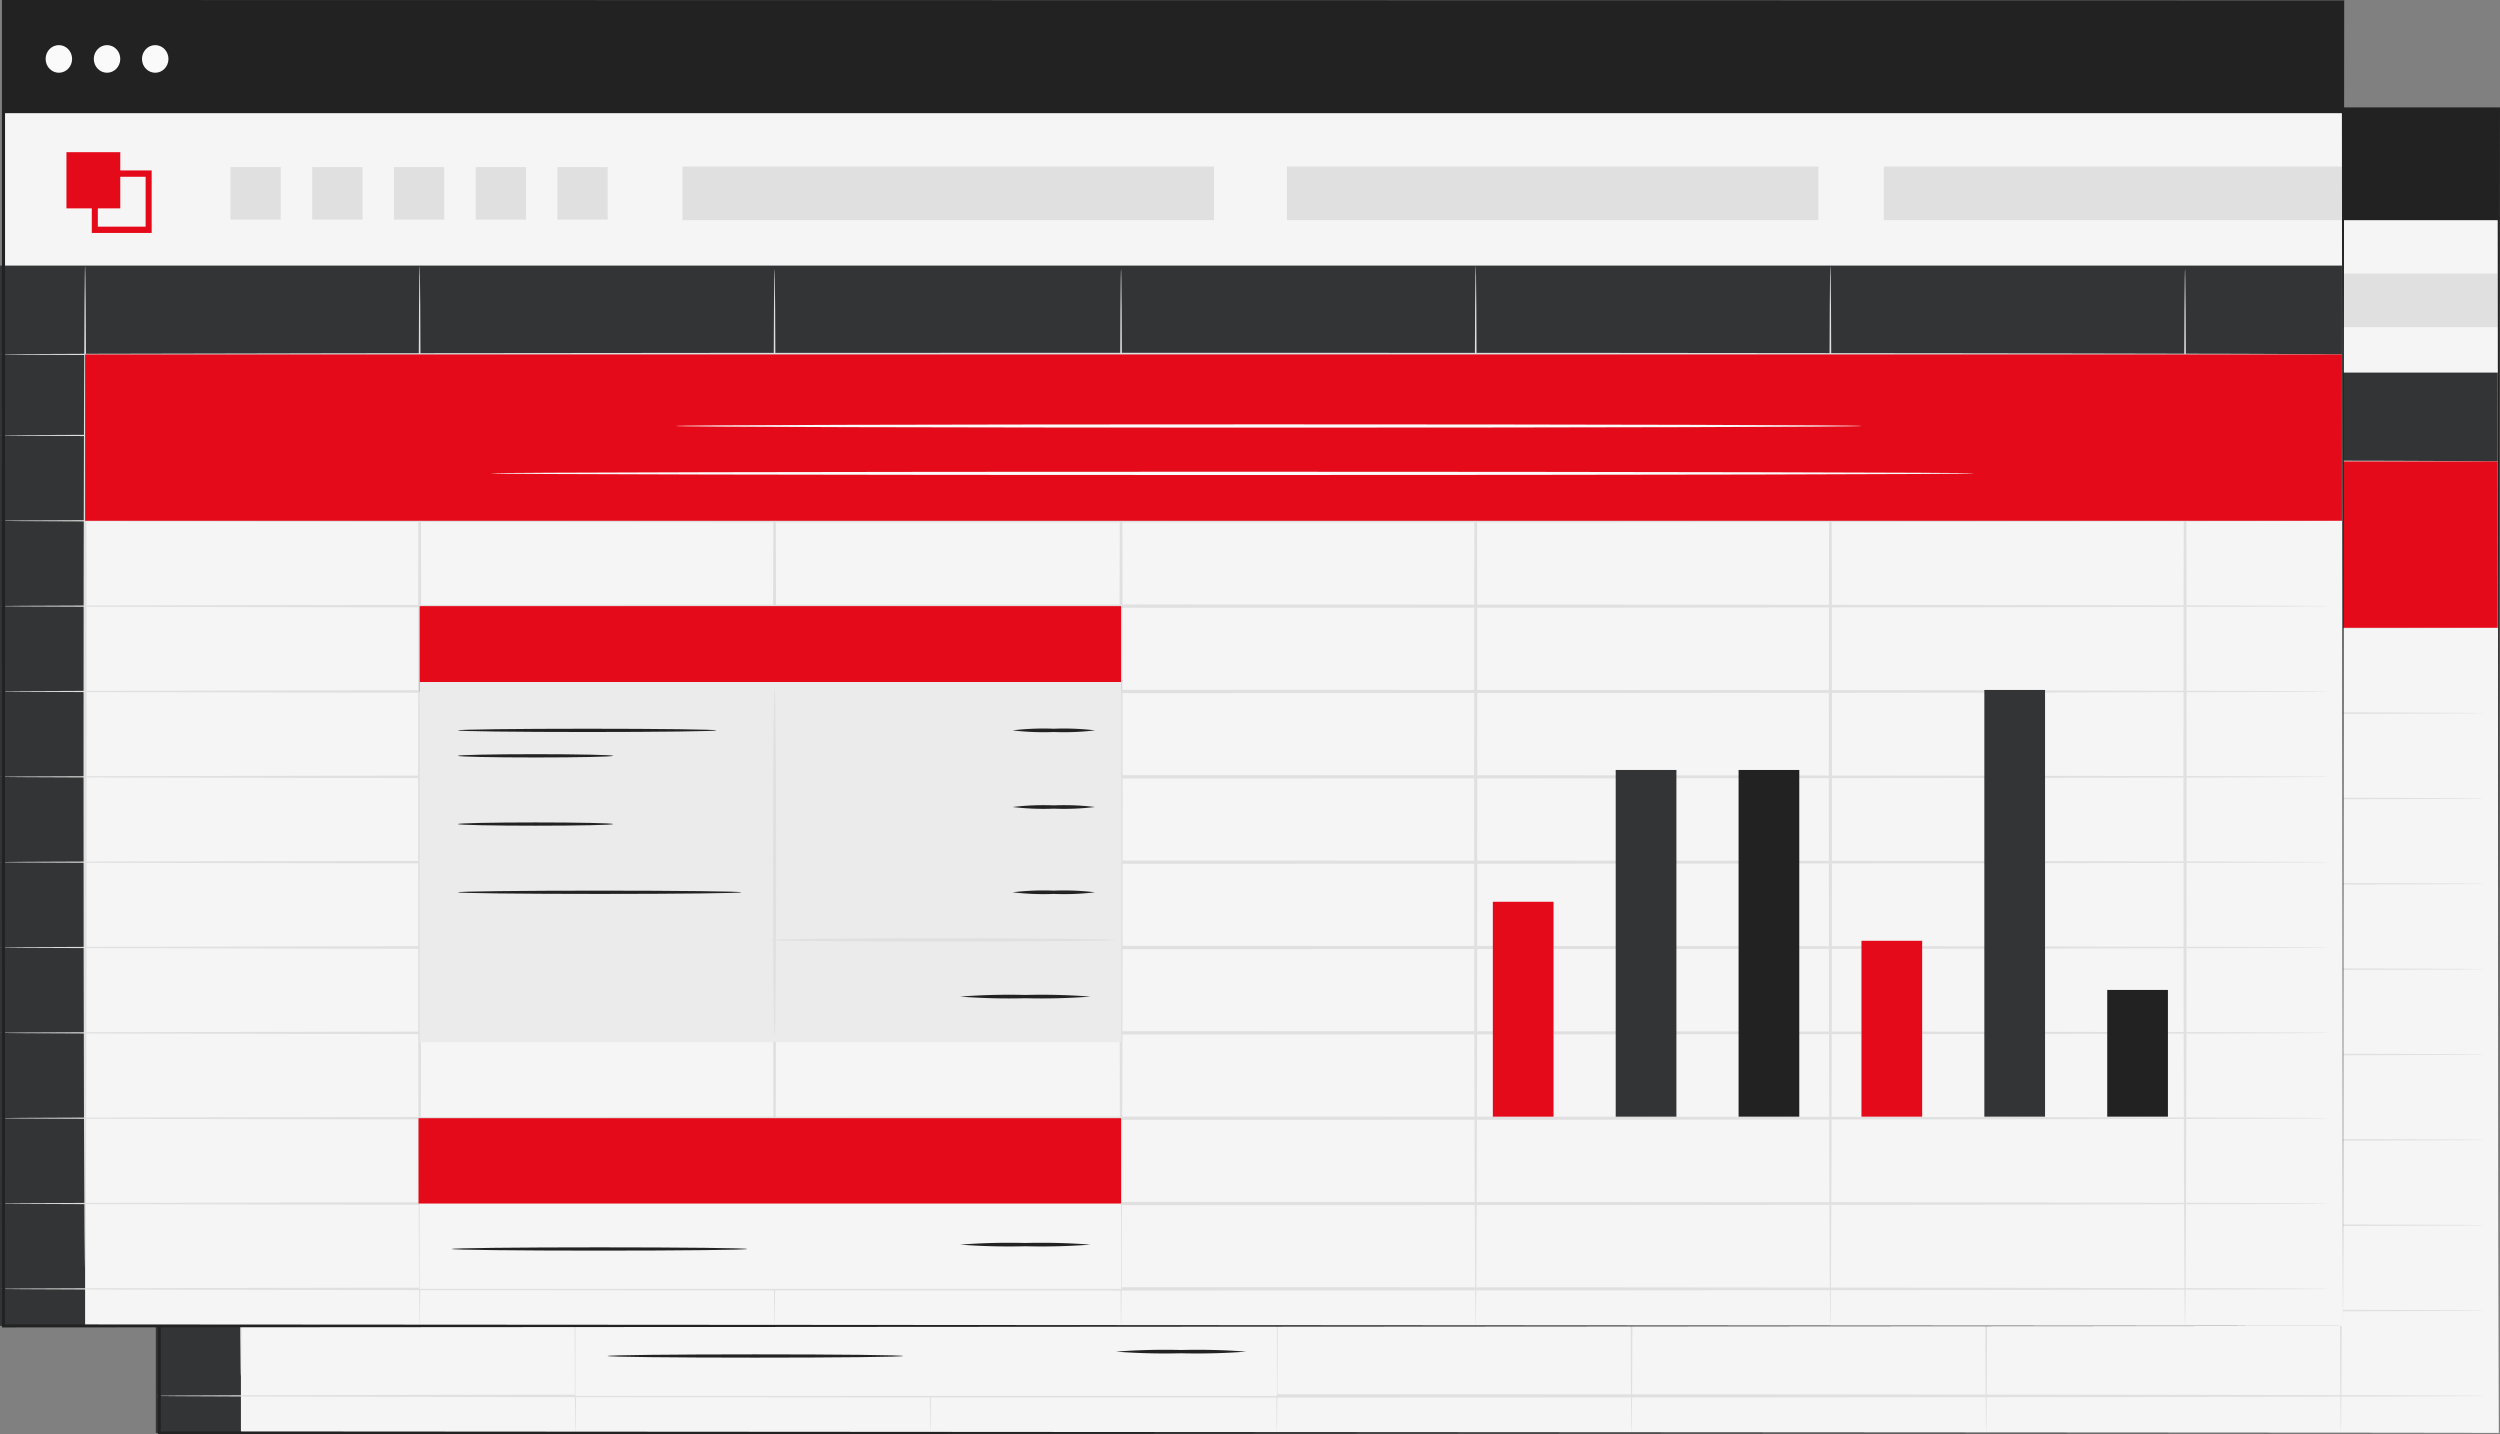 <svg id="Group_835" data-name="Group 835" xmlns="http://www.w3.org/2000/svg" width="373.585" height="214.355" viewBox="0 0 373.585 214.355">
  <rect x="0" y="0" width="373.585" height="214.355" fill="#808080" stroke="none"/>
  <g id="Group_736" data-name="Group 736" transform="translate(23.284 15.99)">
    <g id="Group_639" data-name="Group 639" transform="translate(0.52 0.246)">
      <rect id="Rectangle_138" data-name="Rectangle 138" width="349.603" height="197.89" fill="#f5f5f5"/>
    </g>
    <g id="Group_640" data-name="Group 640" transform="translate(0.52 0.246)">
      <rect id="Rectangle_139" data-name="Rectangle 139" width="349.603" height="16.666" fill="#222"/>
    </g>
    <g id="Group_641" data-name="Group 641" transform="translate(6.818 6.742)">
      <ellipse id="Ellipse_3" data-name="Ellipse 3" cx="1.978" cy="2.064" rx="1.978" ry="2.064" fill="#fafafa"/>
    </g>
    <g id="Group_642" data-name="Group 642" transform="translate(14.018 6.742)">
      <ellipse id="Ellipse_4" data-name="Ellipse 4" cx="1.978" cy="2.064" rx="1.978" ry="2.064" fill="#fafafa"/>
    </g>
    <g id="Group_643" data-name="Group 643" transform="translate(21.217 6.742)">
      <ellipse id="Ellipse_5" data-name="Ellipse 5" cx="1.978" cy="2.064" rx="1.978" ry="2.064" fill="#fafafa"/>
    </g>
    <g id="Group_685" data-name="Group 685" transform="translate(0 39.688)">
      <g id="Group_644" data-name="Group 644" transform="translate(0 5.875)">
        <rect id="Rectangle_140" data-name="Rectangle 140" width="12.717" height="152.572" fill="#333435"/>
      </g>
      <g id="Group_645" data-name="Group 645" transform="translate(0 0)">
        <rect id="Rectangle_141" data-name="Rectangle 141" width="13.276" height="349.969" transform="translate(0 13.276) rotate(-90)" fill="#333435"/>
      </g>
      <g id="Group_647" data-name="Group 647" transform="translate(12.481)">
        <g id="Group_646" data-name="Group 646">
          <path id="Path_688" data-name="Path 688" d="M87.727,306.093c-.13,0-.236-33.571-.236-74.972s.106-74.979.236-74.979.235,33.563.235,74.979S87.857,306.093,87.727,306.093Z" transform="translate(-87.491 -156.142)" fill="#e0e0e0"/>
        </g>
      </g>
      <g id="Group_649" data-name="Group 649" transform="translate(62.476)">
        <g id="Group_648" data-name="Group 648">
          <path id="Path_689" data-name="Path 689" d="M143.086,314.589c-.13,0-.236-35.473-.236-79.22,0-43.762.106-79.227.236-79.227s.235,35.465.235,79.227C143.321,279.116,143.216,314.589,143.086,314.589Z" transform="translate(-142.85 -156.142)" fill="#e0e0e0"/>
        </g>
      </g>
      <g id="Group_651" data-name="Group 651" transform="translate(115.511 0.523)">
        <g id="Group_650" data-name="Group 650">
          <path id="Path_690" data-name="Path 690" d="M201.809,314.621c-.13,0-.235-35.355-.235-78.958,0-43.618.1-78.966.235-78.966s.236,35.348.236,78.966C202.044,279.266,201.939,314.621,201.809,314.621Z" transform="translate(-201.574 -156.697)" fill="#e0e0e0"/>
        </g>
      </g>
      <g id="Group_653" data-name="Group 653" transform="translate(167.289 0.523)">
        <g id="Group_652" data-name="Group 652">
          <path id="Path_691" data-name="Path 691" d="M259.143,314.621c-.13,0-.235-35.355-.235-78.958,0-43.618.1-78.966.235-78.966s.235,35.348.235,78.966C259.378,279.266,259.273,314.621,259.143,314.621Z" transform="translate(-258.908 -156.697)" fill="#e0e0e0"/>
        </g>
      </g>
      <g id="Group_655" data-name="Group 655" transform="translate(220.287)">
        <g id="Group_654" data-name="Group 654">
          <path id="Path_692" data-name="Path 692" d="M317.828,314.589c-.13,0-.236-35.473-.236-79.22,0-43.762.106-79.227.236-79.227s.235,35.465.235,79.227C318.063,279.116,317.957,314.589,317.828,314.589Z" transform="translate(-317.592 -156.142)" fill="#e0e0e0"/>
        </g>
      </g>
      <g id="Group_657" data-name="Group 657" transform="translate(273.286)">
        <g id="Group_656" data-name="Group 656">
          <path id="Path_693" data-name="Path 693" d="M376.512,314.589c-.13,0-.235-35.473-.235-79.22,0-43.762.1-79.227.235-79.227s.235,35.465.235,79.227C376.747,279.116,376.642,314.589,376.512,314.589Z" transform="translate(-376.277 -156.142)" fill="#e0e0e0"/>
        </g>
      </g>
      <g id="Group_659" data-name="Group 659" transform="translate(326.284 0.523)">
        <g id="Group_658" data-name="Group 658">
          <path id="Path_694" data-name="Path 694" d="M435.2,314.621c-.129,0-.235-35.355-.235-78.958,0-43.618.106-78.966.235-78.966s.236,35.348.236,78.966C435.431,279.266,435.326,314.621,435.2,314.621Z" transform="translate(-434.961 -156.697)" fill="#e0e0e0"/>
        </g>
      </g>
      <g id="Group_661" data-name="Group 661" transform="translate(0.011 25.138)">
        <g id="Group_660" data-name="Group 660">
          <path id="Path_695" data-name="Path 695" d="M421.715,183.05c0,.136-77.916.245-174.008.245-96.125,0-174.024-.109-174.024-.245s77.9-.245,174.024-.245C343.8,182.8,421.715,182.914,421.715,183.05Z" transform="translate(-73.683 -182.805)" fill="#e0e0e0"/>
        </g>
      </g>
      <g id="Group_663" data-name="Group 663" transform="translate(0.011 13.03)">
        <g id="Group_662" data-name="Group 662">
          <path id="Path_696" data-name="Path 696" d="M421.715,170.208c0,.136-77.916.246-174.008.246-96.125,0-174.024-.11-174.024-.246s77.9-.245,174.024-.245C343.8,169.963,421.715,170.072,421.715,170.208Z" transform="translate(-73.683 -169.963)" fill="#e0e0e0"/>
        </g>
      </g>
      <g id="Group_665" data-name="Group 665" transform="translate(0.011 37.891)">
        <g id="Group_664" data-name="Group 664">
          <path id="Path_697" data-name="Path 697" d="M421.715,196.577c0,.136-77.916.245-174.008.245-96.125,0-174.024-.109-174.024-.245s77.9-.245,174.024-.245C343.8,196.332,421.715,196.441,421.715,196.577Z" transform="translate(-73.683 -196.332)" fill="#e0e0e0"/>
        </g>
      </g>
      <g id="Group_667" data-name="Group 667" transform="translate(0.011 50.644)">
        <g id="Group_666" data-name="Group 666">
          <path id="Path_698" data-name="Path 698" d="M421.715,210.1c0,.136-77.916.246-174.008.246-96.125,0-174.024-.11-174.024-.246s77.9-.245,174.024-.245C343.8,209.859,421.715,209.969,421.715,210.1Z" transform="translate(-73.683 -209.859)" fill="#e0e0e0"/>
        </g>
      </g>
      <g id="Group_669" data-name="Group 669" transform="translate(0.011 63.397)">
        <g id="Group_668" data-name="Group 668">
          <path id="Path_699" data-name="Path 699" d="M421.715,223.631c0,.136-77.916.246-174.008.246-96.125,0-174.024-.11-174.024-.246s77.9-.245,174.024-.245C343.8,223.386,421.715,223.5,421.715,223.631Z" transform="translate(-73.683 -223.386)" fill="#e0e0e0"/>
        </g>
      </g>
      <g id="Group_671" data-name="Group 671" transform="translate(0.011 76.15)">
        <g id="Group_670" data-name="Group 670">
          <path id="Path_700" data-name="Path 700" d="M421.715,237.159c0,.135-77.916.245-174.008.245-96.125,0-174.024-.11-174.024-.245s77.9-.246,174.024-.246C343.8,236.913,421.715,237.023,421.715,237.159Z" transform="translate(-73.683 -236.913)" fill="#e0e0e0"/>
        </g>
      </g>
      <g id="Group_673" data-name="Group 673" transform="translate(0.011 88.903)">
        <g id="Group_672" data-name="Group 672">
          <path id="Path_701" data-name="Path 701" d="M421.715,250.686c0,.136-77.916.245-174.008.245-96.125,0-174.024-.109-174.024-.245s77.9-.246,174.024-.246C343.8,250.44,421.715,250.55,421.715,250.686Z" transform="translate(-73.683 -250.44)" fill="#e0e0e0"/>
        </g>
      </g>
      <g id="Group_675" data-name="Group 675" transform="translate(0.011 101.656)">
        <g id="Group_674" data-name="Group 674">
          <path id="Path_702" data-name="Path 702" d="M421.715,264.213c0,.136-77.916.245-174.008.245-96.125,0-174.024-.109-174.024-.245s77.9-.246,174.024-.246C343.8,263.967,421.715,264.077,421.715,264.213Z" transform="translate(-73.683 -263.967)" fill="#e0e0e0"/>
        </g>
      </g>
      <g id="Group_677" data-name="Group 677" transform="translate(0.011 114.41)">
        <g id="Group_676" data-name="Group 676">
          <path id="Path_703" data-name="Path 703" d="M421.715,277.74c0,.136-77.916.245-174.008.245-96.125,0-174.024-.109-174.024-.245s77.9-.245,174.024-.245C343.8,277.495,421.715,277.6,421.715,277.74Z" transform="translate(-73.683 -277.495)" fill="#e0e0e0"/>
        </g>
      </g>
      <g id="Group_679" data-name="Group 679" transform="translate(0.011 127.163)">
        <g id="Group_678" data-name="Group 678">
          <path id="Path_704" data-name="Path 704" d="M421.715,291.267c0,.136-77.916.245-174.008.245-96.125,0-174.024-.109-174.024-.245s77.9-.245,174.024-.245C343.8,291.022,421.715,291.131,421.715,291.267Z" transform="translate(-73.683 -291.022)" fill="#e0e0e0"/>
        </g>
      </g>
      <g id="Group_681" data-name="Group 681" transform="translate(0.011 139.916)">
        <g id="Group_680" data-name="Group 680">
          <path id="Path_705" data-name="Path 705" d="M421.715,304.794c0,.136-77.916.245-174.008.245-96.125,0-174.024-.109-174.024-.245s77.9-.245,174.024-.245C343.8,304.549,421.715,304.658,421.715,304.794Z" transform="translate(-73.683 -304.549)" fill="#e0e0e0"/>
        </g>
      </g>
      <g id="Group_683" data-name="Group 683" transform="translate(0.011 152.669)">
        <g id="Group_682" data-name="Group 682">
          <path id="Path_706" data-name="Path 706" d="M421.715,318.321c0,.136-77.916.246-174.008.246-96.125,0-174.024-.11-174.024-.246s77.9-.245,174.024-.245C343.8,318.076,421.715,318.186,421.715,318.321Z" transform="translate(-73.683 -318.076)" fill="#e0e0e0"/>
        </g>
      </g>
      <g id="Group_684" data-name="Group 684" transform="translate(12.717 13.276)">
        <rect id="Rectangle_142" data-name="Rectangle 142" width="337.252" height="24.86" fill="#e50a19"/>
      </g>
    </g>
    <g id="Group_687" data-name="Group 687" transform="translate(100.96 63.412)">
      <g id="Group_686" data-name="Group 686">
        <path id="Path_707" data-name="Path 707" d="M362.72,181.55c0,.136-39.683.246-88.625.246-48.958,0-88.634-.11-88.634-.246s39.675-.245,88.634-.245C323.037,181.3,362.72,181.415,362.72,181.55Z" transform="translate(-185.462 -181.305)" fill="#fafafa"/>
      </g>
    </g>
    <g id="Group_689" data-name="Group 689" transform="translate(73.333 70.495)">
      <g id="Group_688" data-name="Group 688">
        <path id="Path_708" data-name="Path 708" d="M376.546,189.063c0,.136-49.628.246-110.832.246-61.226,0-110.843-.11-110.843-.246s49.617-.245,110.843-.245C326.918,188.818,376.546,188.928,376.546,189.063Z" transform="translate(-154.871 -188.818)" fill="#fafafa"/>
      </g>
    </g>
    <g id="Group_690" data-name="Group 690" transform="translate(62.712 90.578)">
      <rect id="Rectangle_143" data-name="Rectangle 143" width="104.812" height="12.753" fill="#e50a19"/>
    </g>
    <g id="Group_691" data-name="Group 691" transform="translate(62.712 101.916)">
      <rect id="Rectangle_144" data-name="Rectangle 144" width="104.812" height="53.823" fill="#ebebeb"/>
    </g>
    <g id="Group_693" data-name="Group 693" transform="translate(68.422 108.897)">
      <g id="Group_692" data-name="Group 692">
        <path id="Path_709" data-name="Path 709" d="M188.063,229.8c0,.135-8.648.245-19.315.245s-19.316-.11-19.316-.245,8.646-.246,19.316-.246S188.063,229.661,188.063,229.8Z" transform="translate(-149.433 -229.551)" fill="#222"/>
      </g>
    </g>
    <g id="Group_695" data-name="Group 695" transform="translate(68.422 122.898)">
      <g id="Group_694" data-name="Group 694">
        <path id="Path_710" data-name="Path 710" d="M172.637,244.646c0,.136-5.195.246-11.6.246s-11.6-.11-11.6-.246,5.194-.245,11.6-.245S172.637,244.511,172.637,244.646Z" transform="translate(-149.433 -244.401)" fill="#222"/>
      </g>
    </g>
    <g id="Group_697" data-name="Group 697" transform="translate(68.422 133.095)">
      <g id="Group_696" data-name="Group 696">
        <path id="Path_711" data-name="Path 711" d="M191.8,255.462c0,.136-9.483.246-21.181.246s-21.183-.11-21.183-.246,9.483-.245,21.183-.245S191.8,255.326,191.8,255.462Z" transform="translate(-149.433 -255.217)" fill="#222"/>
      </g>
    </g>
    <g id="Group_699" data-name="Group 699" transform="translate(68.422 112.701)">
      <g id="Group_698" data-name="Group 698">
        <path id="Path_712" data-name="Path 712" d="M172.637,233.831c0,.135-5.195.245-11.6.245s-11.6-.11-11.6-.245,5.194-.246,11.6-.246S172.637,233.7,172.637,233.831Z" transform="translate(-149.433 -233.585)" fill="#222"/>
      </g>
    </g>
    <g id="Group_701" data-name="Group 701" transform="translate(151.312 108.897)">
      <g id="Group_700" data-name="Group 700">
        <path id="Path_713" data-name="Path 713" d="M253.537,229.8a38.995,38.995,0,0,1-6.16.245,39,39,0,0,1-6.161-.245,38.794,38.794,0,0,1,6.161-.246A38.788,38.788,0,0,1,253.537,229.8Z" transform="translate(-241.216 -229.551)" fill="#222"/>
      </g>
    </g>
    <g id="Group_703" data-name="Group 703" transform="translate(151.312 120.349)">
      <g id="Group_702" data-name="Group 702">
        <path id="Path_714" data-name="Path 714" d="M253.537,241.942a38.788,38.788,0,0,1-6.16.246,38.794,38.794,0,0,1-6.161-.246,39,39,0,0,1,6.161-.245A39,39,0,0,1,253.537,241.942Z" transform="translate(-241.216 -241.697)" fill="#222"/>
      </g>
    </g>
    <g id="Group_705" data-name="Group 705" transform="translate(151.312 133.095)">
      <g id="Group_704" data-name="Group 704">
        <path id="Path_715" data-name="Path 715" d="M253.537,255.462a38.786,38.786,0,0,1-6.16.246,38.792,38.792,0,0,1-6.161-.246,38.868,38.868,0,0,1,6.161-.245A38.862,38.862,0,0,1,253.537,255.462Z" transform="translate(-241.216 -255.217)" fill="#222"/>
      </g>
    </g>
    <g id="Group_707" data-name="Group 707" transform="translate(143.473 148.68)">
      <g id="Group_706" data-name="Group 706">
        <path id="Path_716" data-name="Path 716" d="M252.019,271.993a96.65,96.65,0,0,1-9.741.246,96.647,96.647,0,0,1-9.742-.246,96.866,96.866,0,0,1,9.742-.245A96.868,96.868,0,0,1,252.019,271.993Z" transform="translate(-232.536 -271.748)" fill="#222"/>
      </g>
    </g>
    <g id="Group_709" data-name="Group 709" transform="translate(115.511 102.866)">
      <g id="Group_708" data-name="Group 708">
        <path id="Path_717" data-name="Path 717" d="M201.809,275.1c-.13,0-.235-11.629-.235-25.971s.1-25.973.235-25.973.236,11.626.236,25.973S201.939,275.1,201.809,275.1Z" transform="translate(-201.574 -223.153)" fill="#e0e0e0"/>
      </g>
    </g>
    <g id="Group_711" data-name="Group 711" transform="translate(114.89 140.212)">
      <g id="Group_710" data-name="Group 710">
        <path id="Path_718" data-name="Path 718" d="M252.644,263.012c0,.135-11.587.245-25.878.245s-25.879-.11-25.879-.245,11.584-.246,25.879-.246S252.644,262.876,252.644,263.012Z" transform="translate(-200.887 -262.766)" fill="#e0e0e0"/>
      </g>
    </g>
    <g id="Group_712" data-name="Group 712" transform="translate(62.712 179.375)">
      <rect id="Rectangle_145" data-name="Rectangle 145" width="104.812" height="13.228" fill="#f5f5f5"/>
    </g>
    <g id="Group_713" data-name="Group 713" transform="translate(62.54 167.097)">
      <rect id="Rectangle_146" data-name="Rectangle 146" width="104.985" height="12.753" fill="#e50a19"/>
    </g>
    <g id="Group_715" data-name="Group 715" transform="translate(67.503 186.396)">
      <g id="Group_714" data-name="Group 714">
        <path id="Path_719" data-name="Path 719" d="M192.585,312c0,.135-9.889.245-22.084.245s-22.086-.11-22.086-.245,9.886-.246,22.086-.246S192.585,311.863,192.585,312Z" transform="translate(-148.416 -311.753)" fill="#222"/>
      </g>
    </g>
    <g id="Group_717" data-name="Group 717" transform="translate(143.473 185.744)">
      <g id="Group_716" data-name="Group 716">
        <path id="Path_720" data-name="Path 720" d="M252.019,311.306a96.678,96.678,0,0,1-9.741.246,96.676,96.676,0,0,1-9.742-.246,96.833,96.833,0,0,1,9.742-.245A96.836,96.836,0,0,1,252.019,311.306Z" transform="translate(-232.536 -311.061)" fill="#222"/>
      </g>
    </g>
    <g id="Group_718" data-name="Group 718" transform="translate(223.079 134.755)">
      <rect id="Rectangle_147" data-name="Rectangle 147" width="9.07" height="32.112" fill="#e50a19"/>
    </g>
    <g id="Group_719" data-name="Group 719" transform="translate(278.167 140.587)">
      <rect id="Rectangle_148" data-name="Rectangle 148" width="9.07" height="26.281" fill="#e50a19"/>
    </g>
    <g id="Group_720" data-name="Group 720" transform="translate(314.892 147.93)">
      <rect id="Rectangle_149" data-name="Rectangle 149" width="9.07" height="18.937" fill="#222"/>
    </g>
    <g id="Group_721" data-name="Group 721" transform="translate(241.442 115.061)">
      <rect id="Rectangle_150" data-name="Rectangle 150" width="9.07" height="51.807" fill="#333435"/>
    </g>
    <g id="Group_722" data-name="Group 722" transform="translate(259.804 115.061)">
      <rect id="Rectangle_151" data-name="Rectangle 151" width="9.07" height="51.807" fill="#222"/>
    </g>
    <g id="Group_723" data-name="Group 723" transform="translate(296.529 103.102)">
      <rect id="Rectangle_152" data-name="Rectangle 152" width="9.07" height="63.766" fill="#333435"/>
    </g>
    <g id="Group_724" data-name="Group 724" transform="translate(9.93 22.742)">
      <rect id="Rectangle_153" data-name="Rectangle 153" width="8.042" height="8.396" fill="#e50a19"/>
    </g>
    <g id="Group_725" data-name="Group 725" transform="translate(13.717 25.472)">
      <path id="Path_721" data-name="Path 721" d="M97.8,150.4H88.859v-9.338H97.8Zm-8.042-.943H96.9v-7.453H89.762Z" transform="translate(-88.859 -141.063)" fill="#e50a19"/>
    </g>
    <g id="Group_726" data-name="Group 726" transform="translate(34.441 24.972)">
      <rect id="Rectangle_154" data-name="Rectangle 154" width="7.516" height="7.846" fill="#e0e0e0"/>
    </g>
    <g id="Group_727" data-name="Group 727" transform="translate(46.655 24.972)">
      <rect id="Rectangle_155" data-name="Rectangle 155" width="7.516" height="7.846" fill="#e0e0e0"/>
    </g>
    <g id="Group_728" data-name="Group 728" transform="translate(58.868 24.972)">
      <rect id="Rectangle_156" data-name="Rectangle 156" width="7.516" height="7.846" fill="#e0e0e0"/>
    </g>
    <g id="Group_729" data-name="Group 729" transform="translate(71.082 24.972)">
      <rect id="Rectangle_157" data-name="Rectangle 157" width="7.516" height="7.846" fill="#e0e0e0"/>
    </g>
    <g id="Group_730" data-name="Group 730" transform="translate(83.295 24.972)">
      <rect id="Rectangle_158" data-name="Rectangle 158" width="7.516" height="7.846" fill="#e0e0e0"/>
    </g>
    <g id="Group_731" data-name="Group 731" transform="translate(101.986 24.891)">
      <rect id="Rectangle_159" data-name="Rectangle 159" width="79.421" height="8.008" fill="#e0e0e0"/>
    </g>
    <g id="Group_732" data-name="Group 732" transform="translate(192.307 24.891)">
      <rect id="Rectangle_160" data-name="Rectangle 160" width="79.421" height="8.008" fill="#e0e0e0"/>
    </g>
    <g id="Group_733" data-name="Group 733" transform="translate(281.495 24.891)">
      <rect id="Rectangle_161" data-name="Rectangle 161" width="68.474" height="8.008" fill="#e0e0e0"/>
    </g>
    <g id="Group_735" data-name="Group 735" transform="translate(0.285)">
      <g id="Group_734" data-name="Group 734">
        <path id="Path_722" data-name="Path 722" d="M423.825,312.181c0-1.491-.069-76.161-.179-197.89l.178.186-349.577.059h-.025l.235-.245c-.005,69.921-.011,136.86-.015,197.889l-.219-.229,349.6.23-349.6.229H74v-.23c0-61.029-.01-127.968-.015-197.889v-.246h.261l349.577.059H424v.187C423.893,236.02,423.825,310.691,423.825,312.181Z" transform="translate(-73.986 -114.045)" fill="#222"/>
      </g>
    </g>
  </g>
  <g id="Group_834" data-name="Group 834" transform="translate(0)">
    <g id="Group_737" data-name="Group 737" transform="translate(0.52 0.245)">
      <rect id="Rectangle_162" data-name="Rectangle 162" width="349.603" height="197.89" fill="#f5f5f5"/>
    </g>
    <g id="Group_738" data-name="Group 738" transform="translate(0.52 0.245)">
      <rect id="Rectangle_163" data-name="Rectangle 163" width="349.603" height="16.666" fill="#222"/>
    </g>
    <g id="Group_739" data-name="Group 739" transform="translate(6.818 6.742)">
      <ellipse id="Ellipse_6" data-name="Ellipse 6" cx="1.978" cy="2.064" rx="1.978" ry="2.064" fill="#fafafa"/>
    </g>
    <g id="Group_740" data-name="Group 740" transform="translate(14.017 6.742)">
      <ellipse id="Ellipse_7" data-name="Ellipse 7" cx="1.978" cy="2.064" rx="1.978" ry="2.064" fill="#fafafa"/>
    </g>
    <g id="Group_741" data-name="Group 741" transform="translate(21.217 6.742)">
      <ellipse id="Ellipse_8" data-name="Ellipse 8" cx="1.978" cy="2.064" rx="1.978" ry="2.064" fill="#fafafa"/>
    </g>
    <g id="Group_783" data-name="Group 783" transform="translate(0 39.688)">
      <g id="Group_742" data-name="Group 742" transform="translate(0 5.875)">
        <rect id="Rectangle_164" data-name="Rectangle 164" width="12.717" height="152.572" fill="#333435"/>
      </g>
      <g id="Group_743" data-name="Group 743">
        <rect id="Rectangle_165" data-name="Rectangle 165" width="13.276" height="349.969" transform="translate(0 13.276) rotate(-90)" fill="#333435"/>
      </g>
      <g id="Group_745" data-name="Group 745" transform="translate(12.481 0)">
        <g id="Group_744" data-name="Group 744">
          <path id="Path_723" data-name="Path 723" d="M61.945,289.132c-.13,0-.236-33.57-.236-74.971s.106-74.979.236-74.979.235,33.563.235,74.979S62.075,289.132,61.945,289.132Z" transform="translate(-61.709 -139.182)" fill="#e0e0e0"/>
        </g>
      </g>
      <g id="Group_747" data-name="Group 747" transform="translate(62.477 0)">
        <g id="Group_746" data-name="Group 746">
          <path id="Path_724" data-name="Path 724" d="M117.3,297.628c-.13,0-.235-35.472-.235-79.219,0-43.762.1-79.227.235-79.227s.235,35.465.235,79.227C117.539,262.156,117.434,297.628,117.3,297.628Z" transform="translate(-117.069 -139.182)" fill="#e0e0e0"/>
        </g>
      </g>
      <g id="Group_749" data-name="Group 749" transform="translate(115.51 0.523)">
        <g id="Group_748" data-name="Group 748" transform="translate(0)">
          <path id="Path_725" data-name="Path 725" d="M176.027,297.66c-.129,0-.235-35.355-.235-78.958,0-43.618.106-78.966.235-78.966s.236,35.348.236,78.966C176.262,262.3,176.157,297.66,176.027,297.66Z" transform="translate(-175.792 -139.736)" fill="#e0e0e0"/>
        </g>
      </g>
      <g id="Group_751" data-name="Group 751" transform="translate(167.289 0.523)">
        <g id="Group_750" data-name="Group 750">
          <path id="Path_726" data-name="Path 726" d="M233.361,297.66c-.13,0-.235-35.355-.235-78.958,0-43.618.1-78.966.235-78.966s.236,35.348.236,78.966C233.6,262.3,233.491,297.66,233.361,297.66Z" transform="translate(-233.126 -139.736)" fill="#e0e0e0"/>
        </g>
      </g>
      <g id="Group_753" data-name="Group 753" transform="translate(220.287 0)">
        <g id="Group_752" data-name="Group 752">
          <path id="Path_727" data-name="Path 727" d="M292.046,297.628c-.13,0-.236-35.472-.236-79.219,0-43.762.106-79.227.236-79.227s.235,35.465.235,79.227C292.28,262.156,292.175,297.628,292.046,297.628Z" transform="translate(-291.81 -139.182)" fill="#e0e0e0"/>
        </g>
      </g>
      <g id="Group_755" data-name="Group 755" transform="translate(273.286 0)">
        <g id="Group_754" data-name="Group 754">
          <path id="Path_728" data-name="Path 728" d="M350.73,297.628c-.13,0-.235-35.472-.235-79.219,0-43.762.1-79.227.235-79.227s.235,35.465.235,79.227C350.965,262.156,350.86,297.628,350.73,297.628Z" transform="translate(-350.495 -139.182)" fill="#e0e0e0"/>
        </g>
      </g>
      <g id="Group_757" data-name="Group 757" transform="translate(326.284 0.523)">
        <g id="Group_756" data-name="Group 756">
          <path id="Path_729" data-name="Path 729" d="M409.415,297.66c-.13,0-.236-35.355-.236-78.958,0-43.618.106-78.966.236-78.966s.235,35.348.235,78.966C409.65,262.3,409.544,297.66,409.415,297.66Z" transform="translate(-409.179 -139.736)" fill="#e0e0e0"/>
        </g>
      </g>
      <g id="Group_759" data-name="Group 759" transform="translate(0.011 25.137)">
        <g id="Group_758" data-name="Group 758">
          <path id="Path_730" data-name="Path 730" d="M395.933,166.09c0,.136-77.916.245-174.008.245-96.125,0-174.024-.109-174.024-.245s77.9-.246,174.024-.246C318.018,165.844,395.933,165.954,395.933,166.09Z" transform="translate(-47.901 -165.844)" fill="#e0e0e0"/>
        </g>
      </g>
      <g id="Group_761" data-name="Group 761" transform="translate(0.011 13.031)">
        <g id="Group_760" data-name="Group 760">
          <path id="Path_731" data-name="Path 731" d="M395.933,153.248c0,.136-77.916.245-174.008.245-96.125,0-174.024-.109-174.024-.245S125.8,153,221.925,153C318.018,153,395.933,153.112,395.933,153.248Z" transform="translate(-47.901 -153.003)" fill="#e0e0e0"/>
        </g>
      </g>
      <g id="Group_763" data-name="Group 763" transform="translate(0.011 37.891)">
        <g id="Group_762" data-name="Group 762">
          <path id="Path_732" data-name="Path 732" d="M395.933,179.617c0,.136-77.916.245-174.008.245-96.125,0-174.024-.109-174.024-.245s77.9-.245,174.024-.245C318.018,179.372,395.933,179.481,395.933,179.617Z" transform="translate(-47.901 -179.372)" fill="#e0e0e0"/>
        </g>
      </g>
      <g id="Group_765" data-name="Group 765" transform="translate(0.011 50.644)">
        <g id="Group_764" data-name="Group 764">
          <path id="Path_733" data-name="Path 733" d="M395.933,193.144c0,.136-77.916.245-174.008.245-96.125,0-174.024-.109-174.024-.245s77.9-.245,174.024-.245C318.018,192.9,395.933,193.008,395.933,193.144Z" transform="translate(-47.901 -192.899)" fill="#e0e0e0"/>
        </g>
      </g>
      <g id="Group_767" data-name="Group 767" transform="translate(0.011 63.397)">
        <g id="Group_766" data-name="Group 766">
          <path id="Path_734" data-name="Path 734" d="M395.933,206.671c0,.136-77.916.246-174.008.246-96.125,0-174.024-.11-174.024-.246s77.9-.245,174.024-.245C318.018,206.426,395.933,206.535,395.933,206.671Z" transform="translate(-47.901 -206.426)" fill="#e0e0e0"/>
        </g>
      </g>
      <g id="Group_769" data-name="Group 769" transform="translate(0.011 76.15)">
        <g id="Group_768" data-name="Group 768">
          <path id="Path_735" data-name="Path 735" d="M395.933,220.2c0,.136-77.916.246-174.008.246-96.125,0-174.024-.11-174.024-.246s77.9-.245,174.024-.245C318.018,219.953,395.933,220.062,395.933,220.2Z" transform="translate(-47.901 -219.953)" fill="#e0e0e0"/>
        </g>
      </g>
      <g id="Group_771" data-name="Group 771" transform="translate(0.011 88.903)">
        <g id="Group_770" data-name="Group 770">
          <path id="Path_736" data-name="Path 736" d="M395.933,233.725c0,.136-77.916.246-174.008.246-96.125,0-174.024-.11-174.024-.246s77.9-.245,174.024-.245C318.018,233.48,395.933,233.59,395.933,233.725Z" transform="translate(-47.901 -233.48)" fill="#e0e0e0"/>
        </g>
      </g>
      <g id="Group_773" data-name="Group 773" transform="translate(0.011 101.656)">
        <g id="Group_772" data-name="Group 772">
          <path id="Path_737" data-name="Path 737" d="M395.933,247.252c0,.136-77.916.246-174.008.246-96.125,0-174.024-.11-174.024-.246s77.9-.245,174.024-.245C318.018,247.007,395.933,247.117,395.933,247.252Z" transform="translate(-47.901 -247.007)" fill="#e0e0e0"/>
        </g>
      </g>
      <g id="Group_775" data-name="Group 775" transform="translate(0.011 114.409)">
        <g id="Group_774" data-name="Group 774">
          <path id="Path_738" data-name="Path 738" d="M395.933,260.78c0,.135-77.916.245-174.008.245-96.125,0-174.024-.11-174.024-.245s77.9-.246,174.024-.246C318.018,260.534,395.933,260.644,395.933,260.78Z" transform="translate(-47.901 -260.534)" fill="#e0e0e0"/>
        </g>
      </g>
      <g id="Group_777" data-name="Group 777" transform="translate(0.011 127.162)">
        <g id="Group_776" data-name="Group 776">
          <path id="Path_739" data-name="Path 739" d="M395.933,274.307c0,.136-77.916.245-174.008.245-96.125,0-174.024-.109-174.024-.245s77.9-.246,174.024-.246C318.018,274.061,395.933,274.171,395.933,274.307Z" transform="translate(-47.901 -274.061)" fill="#e0e0e0"/>
        </g>
      </g>
      <g id="Group_779" data-name="Group 779" transform="translate(0.011 139.915)">
        <g id="Group_778" data-name="Group 778">
          <path id="Path_740" data-name="Path 740" d="M395.933,287.834c0,.136-77.916.245-174.008.245-96.125,0-174.024-.109-174.024-.245s77.9-.246,174.024-.246C318.018,287.588,395.933,287.7,395.933,287.834Z" transform="translate(-47.901 -287.588)" fill="#e0e0e0"/>
        </g>
      </g>
      <g id="Group_781" data-name="Group 781" transform="translate(0.011 152.669)">
        <g id="Group_780" data-name="Group 780">
          <path id="Path_741" data-name="Path 741" d="M395.933,301.361c0,.136-77.916.245-174.008.245-96.125,0-174.024-.109-174.024-.245s77.9-.245,174.024-.245C318.018,301.116,395.933,301.225,395.933,301.361Z" transform="translate(-47.901 -301.116)" fill="#e0e0e0"/>
        </g>
      </g>
      <g id="Group_782" data-name="Group 782" transform="translate(12.717 13.276)">
        <rect id="Rectangle_166" data-name="Rectangle 166" width="337.252" height="24.86" fill="#e50a19"/>
      </g>
    </g>
    <g id="Group_785" data-name="Group 785" transform="translate(100.96 63.412)">
      <g id="Group_784" data-name="Group 784" transform="translate(0)">
        <path id="Path_742" data-name="Path 742" d="M336.938,164.59c0,.136-39.683.245-88.625.245-48.958,0-88.634-.109-88.634-.245s39.675-.245,88.634-.245C297.255,164.345,336.938,164.454,336.938,164.59Z" transform="translate(-159.68 -164.345)" fill="#fafafa"/>
      </g>
    </g>
    <g id="Group_787" data-name="Group 787" transform="translate(73.333 70.495)">
      <g id="Group_786" data-name="Group 786">
        <path id="Path_743" data-name="Path 743" d="M350.764,172.1c0,.136-49.628.246-110.832.246-61.226,0-110.843-.11-110.843-.246s49.617-.245,110.843-.245C301.136,171.858,350.764,171.967,350.764,172.1Z" transform="translate(-129.089 -171.858)" fill="#fafafa"/>
      </g>
    </g>
    <g id="Group_788" data-name="Group 788" transform="translate(62.712 90.577)">
      <rect id="Rectangle_167" data-name="Rectangle 167" width="104.812" height="12.753" fill="#e50a19"/>
    </g>
    <g id="Group_789" data-name="Group 789" transform="translate(62.712 101.916)">
      <rect id="Rectangle_168" data-name="Rectangle 168" width="104.812" height="53.823" fill="#ebebeb"/>
    </g>
    <g id="Group_791" data-name="Group 791" transform="translate(68.422 108.897)">
      <g id="Group_790" data-name="Group 790">
        <path id="Path_744" data-name="Path 744" d="M162.281,212.836c0,.136-8.648.246-19.314.246s-19.317-.11-19.317-.246,8.646-.245,19.317-.245S162.281,212.7,162.281,212.836Z" transform="translate(-123.651 -212.591)" fill="#222"/>
      </g>
    </g>
    <g id="Group_793" data-name="Group 793" transform="translate(68.422 122.898)">
      <g id="Group_792" data-name="Group 792">
        <path id="Path_745" data-name="Path 745" d="M146.855,227.686c0,.136-5.195.246-11.6.246s-11.6-.11-11.6-.246,5.194-.245,11.6-.245S146.855,227.55,146.855,227.686Z" transform="translate(-123.651 -227.441)" fill="#222"/>
      </g>
    </g>
    <g id="Group_795" data-name="Group 795" transform="translate(68.422 133.095)">
      <g id="Group_794" data-name="Group 794">
        <path id="Path_746" data-name="Path 746" d="M166.016,238.5c0,.136-9.484.245-21.181.245s-21.183-.109-21.183-.245,9.483-.245,21.183-.245S166.016,238.366,166.016,238.5Z" transform="translate(-123.651 -238.257)" fill="#222"/>
      </g>
    </g>
    <g id="Group_797" data-name="Group 797" transform="translate(68.422 112.701)">
      <g id="Group_796" data-name="Group 796">
        <path id="Path_747" data-name="Path 747" d="M146.855,216.87c0,.136-5.195.246-11.6.246s-11.6-.11-11.6-.246,5.194-.245,11.6-.245S146.855,216.735,146.855,216.87Z" transform="translate(-123.651 -216.625)" fill="#222"/>
      </g>
    </g>
    <g id="Group_799" data-name="Group 799" transform="translate(151.311 108.897)">
      <g id="Group_798" data-name="Group 798">
        <path id="Path_748" data-name="Path 748" d="M227.755,212.836a38.79,38.79,0,0,1-6.16.246,38.8,38.8,0,0,1-6.161-.246,39,39,0,0,1,6.161-.245A38.99,38.99,0,0,1,227.755,212.836Z" transform="translate(-215.434 -212.591)" fill="#222"/>
      </g>
    </g>
    <g id="Group_801" data-name="Group 801" transform="translate(151.311 120.349)">
      <g id="Group_800" data-name="Group 800">
        <path id="Path_749" data-name="Path 749" d="M227.755,224.982a38.781,38.781,0,0,1-6.16.246,38.788,38.788,0,0,1-6.161-.246,38.872,38.872,0,0,1,6.161-.245A38.866,38.866,0,0,1,227.755,224.982Z" transform="translate(-215.434 -224.737)" fill="#222"/>
      </g>
    </g>
    <g id="Group_803" data-name="Group 803" transform="translate(151.311 133.095)">
      <g id="Group_802" data-name="Group 802">
        <path id="Path_750" data-name="Path 750" d="M227.755,238.5a38.861,38.861,0,0,1-6.16.245,38.868,38.868,0,0,1-6.161-.245,38.875,38.875,0,0,1,6.161-.245A38.868,38.868,0,0,1,227.755,238.5Z" transform="translate(-215.434 -238.257)" fill="#222"/>
      </g>
    </g>
    <g id="Group_805" data-name="Group 805" transform="translate(143.472 148.679)">
      <g id="Group_804" data-name="Group 804">
        <path id="Path_751" data-name="Path 751" d="M226.237,255.033a96.858,96.858,0,0,1-9.741.245,96.869,96.869,0,0,1-9.742-.245,96.667,96.667,0,0,1,9.742-.246A96.657,96.657,0,0,1,226.237,255.033Z" transform="translate(-206.754 -254.787)" fill="#222"/>
      </g>
    </g>
    <g id="Group_807" data-name="Group 807" transform="translate(115.51 102.866)">
      <g id="Group_806" data-name="Group 806" transform="translate(0)">
        <path id="Path_752" data-name="Path 752" d="M176.027,258.136c-.129,0-.235-11.628-.235-25.97s.106-25.973.235-25.973.236,11.626.236,25.973S176.157,258.136,176.027,258.136Z" transform="translate(-175.792 -206.193)" fill="#e0e0e0"/>
      </g>
    </g>
    <g id="Group_809" data-name="Group 809" transform="translate(114.89 140.212)">
      <g id="Group_808" data-name="Group 808">
        <path id="Path_753" data-name="Path 753" d="M226.862,246.051c0,.136-11.587.246-25.878.246s-25.879-.11-25.879-.246,11.585-.245,25.879-.245S226.862,245.916,226.862,246.051Z" transform="translate(-175.105 -245.806)" fill="#e0e0e0"/>
      </g>
    </g>
    <g id="Group_810" data-name="Group 810" transform="translate(62.712 179.375)">
      <rect id="Rectangle_169" data-name="Rectangle 169" width="104.812" height="13.228" fill="#f5f5f5"/>
    </g>
    <g id="Group_811" data-name="Group 811" transform="translate(62.54 167.096)">
      <rect id="Rectangle_170" data-name="Rectangle 170" width="104.985" height="12.753" fill="#e50a19"/>
    </g>
    <g id="Group_813" data-name="Group 813" transform="translate(67.503 186.396)">
      <g id="Group_812" data-name="Group 812">
        <path id="Path_754" data-name="Path 754" d="M166.8,295.038c0,.136-9.889.246-22.084.246s-22.086-.11-22.086-.246,9.886-.245,22.086-.245S166.8,294.9,166.8,295.038Z" transform="translate(-122.634 -294.793)" fill="#222"/>
      </g>
    </g>
    <g id="Group_815" data-name="Group 815" transform="translate(143.472 185.743)">
      <g id="Group_814" data-name="Group 814">
        <path id="Path_755" data-name="Path 755" d="M226.237,294.346a96.858,96.858,0,0,1-9.741.245,96.869,96.869,0,0,1-9.742-.245,96.678,96.678,0,0,1,9.742-.246A96.667,96.667,0,0,1,226.237,294.346Z" transform="translate(-206.754 -294.1)" fill="#222"/>
      </g>
    </g>
    <g id="Group_816" data-name="Group 816" transform="translate(223.079 134.755)">
      <rect id="Rectangle_171" data-name="Rectangle 171" width="9.07" height="32.112" fill="#e50a19"/>
    </g>
    <g id="Group_817" data-name="Group 817" transform="translate(278.167 140.586)">
      <rect id="Rectangle_172" data-name="Rectangle 172" width="9.07" height="26.281" fill="#e50a19"/>
    </g>
    <g id="Group_818" data-name="Group 818" transform="translate(314.892 147.93)">
      <rect id="Rectangle_173" data-name="Rectangle 173" width="9.07" height="18.937" fill="#222"/>
    </g>
    <g id="Group_819" data-name="Group 819" transform="translate(241.442 115.06)">
      <rect id="Rectangle_174" data-name="Rectangle 174" width="9.07" height="51.807" fill="#333435"/>
    </g>
    <g id="Group_820" data-name="Group 820" transform="translate(259.804 115.06)">
      <rect id="Rectangle_175" data-name="Rectangle 175" width="9.07" height="51.807" fill="#222"/>
    </g>
    <g id="Group_821" data-name="Group 821" transform="translate(296.529 103.101)">
      <rect id="Rectangle_176" data-name="Rectangle 176" width="9.07" height="63.766" fill="#333435"/>
    </g>
    <g id="Group_822" data-name="Group 822" transform="translate(9.93 22.742)">
      <rect id="Rectangle_177" data-name="Rectangle 177" width="8.042" height="8.396" fill="#e50a19"/>
    </g>
    <g id="Group_823" data-name="Group 823" transform="translate(13.717 25.472)">
      <path id="Path_756" data-name="Path 756" d="M72.023,133.441H63.077V124.1h8.946ZM63.98,132.5h7.14v-7.453H63.98Z" transform="translate(-63.077 -124.103)" fill="#e50a19"/>
    </g>
    <g id="Group_824" data-name="Group 824" transform="translate(34.441 24.971)">
      <rect id="Rectangle_178" data-name="Rectangle 178" width="7.516" height="7.846" fill="#e0e0e0"/>
    </g>
    <g id="Group_825" data-name="Group 825" transform="translate(46.655 24.971)">
      <rect id="Rectangle_179" data-name="Rectangle 179" width="7.516" height="7.846" fill="#e0e0e0"/>
    </g>
    <g id="Group_826" data-name="Group 826" transform="translate(58.868 24.971)">
      <rect id="Rectangle_180" data-name="Rectangle 180" width="7.516" height="7.846" fill="#e0e0e0"/>
    </g>
    <g id="Group_827" data-name="Group 827" transform="translate(71.082 24.971)">
      <rect id="Rectangle_181" data-name="Rectangle 181" width="7.516" height="7.846" fill="#e0e0e0"/>
    </g>
    <g id="Group_828" data-name="Group 828" transform="translate(83.295 24.971)">
      <rect id="Rectangle_182" data-name="Rectangle 182" width="7.516" height="7.846" fill="#e0e0e0"/>
    </g>
    <g id="Group_829" data-name="Group 829" transform="translate(101.986 24.89)">
      <rect id="Rectangle_183" data-name="Rectangle 183" width="79.421" height="8.008" transform="translate(0)" fill="#e0e0e0"/>
    </g>
    <g id="Group_830" data-name="Group 830" transform="translate(192.307 24.89)">
      <rect id="Rectangle_184" data-name="Rectangle 184" width="79.421" height="8.008" fill="#e0e0e0"/>
    </g>
    <g id="Group_831" data-name="Group 831" transform="translate(281.495 24.89)">
      <rect id="Rectangle_185" data-name="Rectangle 185" width="68.474" height="8.008" fill="#e0e0e0"/>
    </g>
    <g id="Group_833" data-name="Group 833" transform="translate(0.285)">
      <g id="Group_832" data-name="Group 832">
        <path id="Path_757" data-name="Path 757" d="M398.043,295.22c0-1.49-.069-76.16-.179-197.89l.179.187-349.578.059H48.44l.235-.246c-.005,69.922-.011,136.86-.015,197.89l-.219-.229,349.6.229-349.6.23h-.22v-.23c0-61.029-.01-127.968-.015-197.89v-.245h.261l349.578.059h.178v.186C398.111,219.06,398.043,293.731,398.043,295.22Z" transform="translate(-48.204 -97.085)" fill="#222"/>
      </g>
    </g>
  </g>
</svg>
